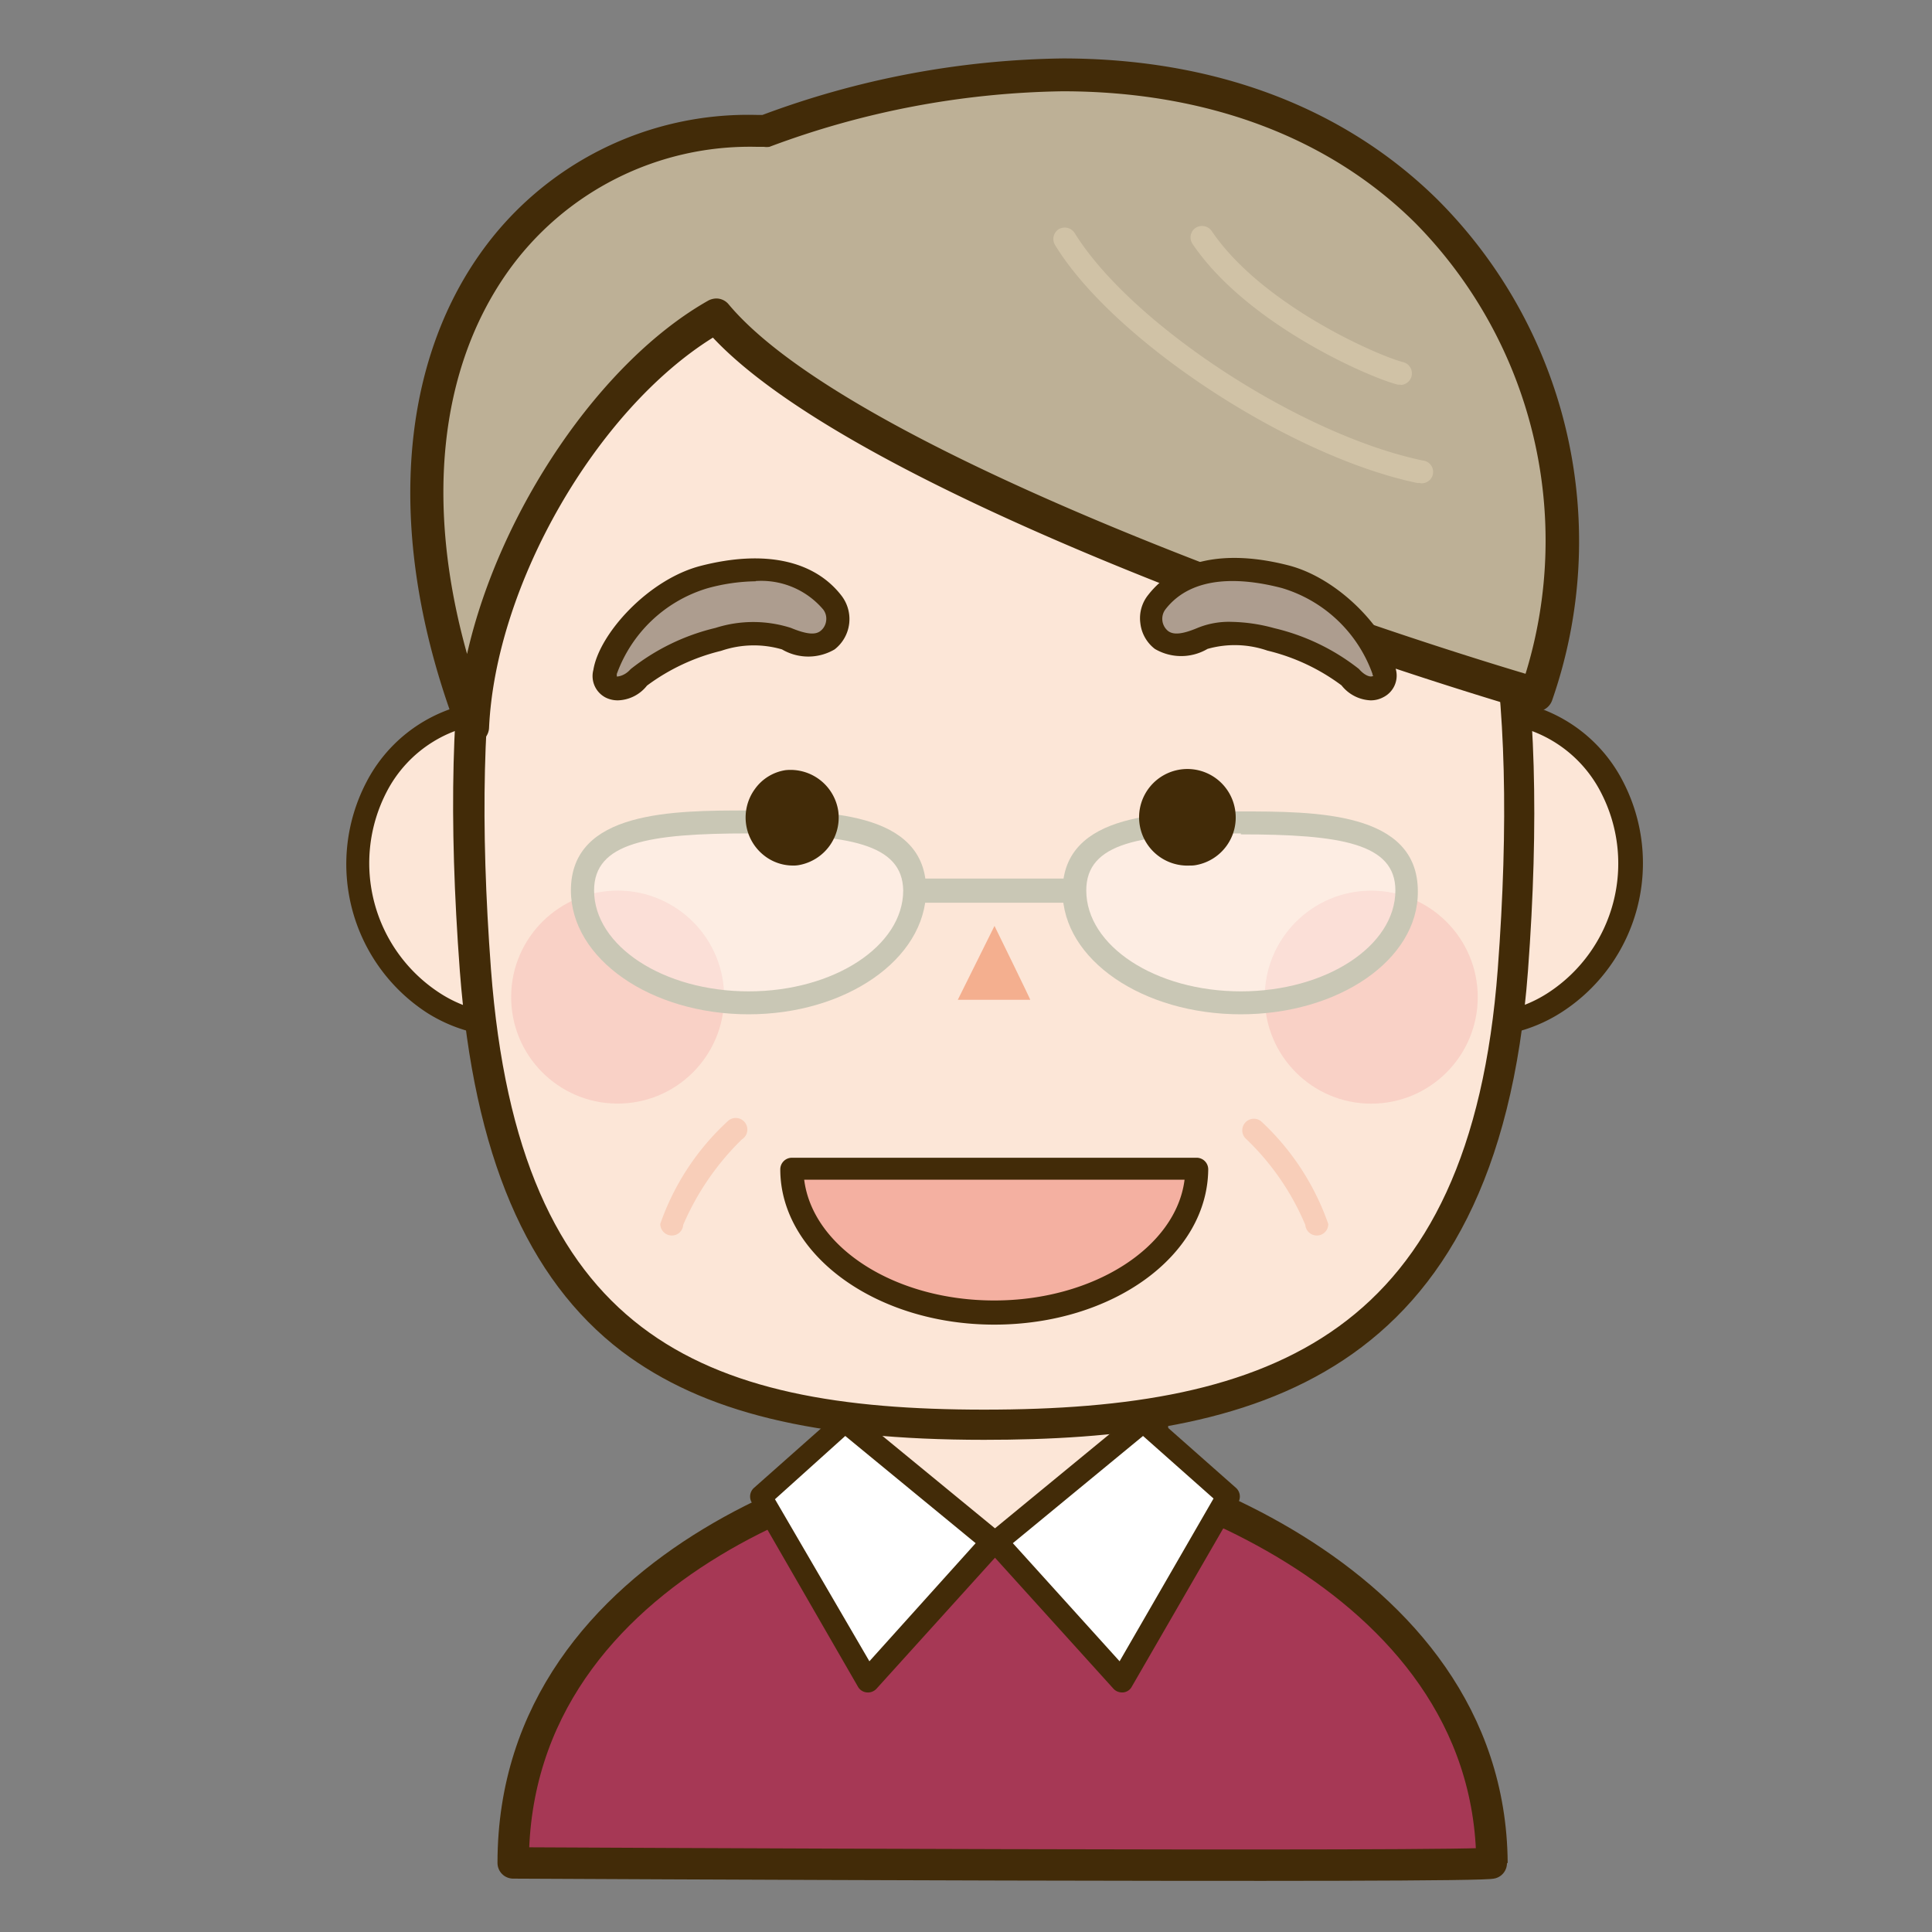 <svg id="レイヤー_1" data-name="レイヤー 1" xmlns="http://www.w3.org/2000/svg" viewBox="0 0 80 80"><rect x="0" y="0" width="80" height="80" fill="#808080" stroke="none"/><defs><style>.cls-1{fill:#a63855;stroke:#422b08;stroke-linecap:round;stroke-linejoin:round;stroke-width:1.3px;}.cls-2{fill:#fce6d7;}.cls-3{fill:#422b08;}.cls-4,.cls-8{fill:#fff;}.cls-5{fill:#f9d1c6;}.cls-6{fill:#f4af8f;}.cls-7{fill:#f8ceb9;}.cls-8{opacity:0.3;}.cls-9{fill:#c9c7b5;}.cls-10{fill:#f4b0a1;}.cls-11{fill:#bdb096;}.cls-12{fill:#d0c2a6;}.cls-13{fill:#ad9d8f;}</style></defs><path class="cls-1" d="M61.78,77.14c-.09-12.09-15-16.91-20.26-17-5.09-.1-20.27,4.34-20.27,17C21.25,77.14,61.78,77.35,61.78,77.14Z"/><path class="cls-2" d="M47.89,60.6V52H34.46V60.6C34.31,64.83,48,64.82,47.89,60.6Z"/><path class="cls-3" d="M41.16,64.24A11.62,11.62,0,0,1,35.55,63,2.71,2.71,0,0,1,34,60.58V52a.48.48,0,0,1,.48-.48H47.89a.49.49,0,0,1,.48.48v8.62A2.75,2.75,0,0,1,46.76,63,11.73,11.73,0,0,1,41.16,64.24ZM34.93,52.45V60.6A1.83,1.83,0,0,0,36,62.21c2.43,1.45,7.79,1.45,10.24,0a1.86,1.86,0,0,0,1.13-1.61h0V52.45Z"/><polygon class="cls-4" points="35.01 58.84 41.09 63.85 35.9 69.6 31.48 61.95 35.01 58.84"/><path class="cls-3" d="M35.9,70.08h0a.47.47,0,0,1-.37-.23l-4.41-7.65a.48.48,0,0,1,.1-.59l3.52-3.12a.47.47,0,0,1,.62,0l6.09,5a.47.47,0,0,1,.17.33.44.44,0,0,1-.12.35l-5.2,5.75A.48.48,0,0,1,35.9,70.08Zm-3.81-8L36,68.79,40.4,63.9,35,59.46Z"/><polygon class="cls-4" points="47.34 58.84 41.25 63.85 46.45 69.6 50.86 61.95 47.34 58.84"/><path class="cls-3" d="M46.45,70.08a.48.48,0,0,1-.35-.16l-5.2-5.75a.44.44,0,0,1-.12-.35.43.43,0,0,1,.17-.33l6.08-5a.47.47,0,0,1,.62,0l3.53,3.12a.48.48,0,0,1,.1.59l-4.42,7.65a.45.45,0,0,1-.36.23ZM41.94,63.9l4.42,4.89,3.89-6.74-2.92-2.59Z"/><path class="cls-2" d="M26.77,34.42a6.3,6.3,0,0,1-4.21,7.84,6.3,6.3,0,0,1-7.51-4.77,6.29,6.29,0,0,1,4.21-7.84A6.3,6.3,0,0,1,26.77,34.42Z"/><path class="cls-3" d="M21.11,42.93a6.39,6.39,0,0,1-3.44-1,7.34,7.34,0,0,1-2.5-9.54,6.25,6.25,0,0,1,9-2.35,7.19,7.19,0,0,1,3.09,4.29h0a7.24,7.24,0,0,1-.59,5.26,6.28,6.28,0,0,1-4,3.16A6,6,0,0,1,21.11,42.93Zm-.41-13A5.28,5.28,0,0,0,16,32.81a6.41,6.41,0,0,0,2.18,8.29,5.28,5.28,0,0,0,7.61-2,6.24,6.24,0,0,0,.51-4.56h0a6.25,6.25,0,0,0-2.68-3.73A5.52,5.52,0,0,0,20.7,29.94Z"/><ellipse class="cls-2" cx="61.44" cy="35.96" rx="6.52" ry="6.06" transform="translate(11.09 86.28) rotate(-75.33)"/><path class="cls-3" d="M61.23,42.93a6.05,6.05,0,0,1-1.57-.21,6.3,6.3,0,0,1-4-3.16,7.24,7.24,0,0,1-.59-5.26h0A7.19,7.19,0,0,1,58.2,30a6.24,6.24,0,0,1,9,2.35,7.34,7.34,0,0,1-2.5,9.54A6.37,6.37,0,0,1,61.23,42.93ZM56,34.54a6.24,6.24,0,0,0,.5,4.56,5.3,5.3,0,0,0,7.62,2,6.39,6.39,0,0,0,2.17-8.29,5.29,5.29,0,0,0-7.62-2A6.28,6.28,0,0,0,56,34.54Z"/><path class="cls-2" d="M62.64,40.17C61.46,55.88,52.77,59,40.75,59s-19.86-3.14-21-18.84c-2.19-29.24,9.15-28.51,21.17-28.51S64.86,10.6,62.64,40.17Z"/><path class="cls-3" d="M40.75,59.62c-7,0-11.64-1.13-15-3.66-3.94-3-6.13-8.15-6.71-15.76-.94-12.6.49-20.48,4.51-24.81S33.82,11,39.27,11h3.89c6.24,0,11.72.33,15.53,4.43,4,4.31,5.5,12.41,4.58,24.77h0C62,57.27,51.69,59.62,40.75,59.62ZM39.16,12.28c-6.21,0-11.24.29-14.65,4-3.72,4-5.08,11.8-4.18,23.86C21.48,55.31,29,58.37,40.75,58.37c11.94,0,20.13-3.1,21.27-18.25.9-12-.49-19.78-4.25-23.81-3.47-3.73-8.63-4-14.53-4Z"/><path class="cls-3" d="M40.75,59.47c-7,0-11.58-1.12-14.87-3.63-3.91-3-6.08-8.08-6.65-15.65-.94-12.56.48-20.4,4.47-24.69s10-4.33,16.32-4.33h2.06c6.09,0,12.39,0,16.5,4.39,4,4.27,5.46,12.33,4.54,24.65l-.48,0,.48,0C61.85,57.14,51.62,59.47,40.75,59.47ZM39.16,12.13c-5.78,0-11.19.17-14.76,4-3.74,4-5.12,11.86-4.21,24,1.14,15.32,8.72,18.4,20.56,18.4,12,0,20.27-3.13,21.42-18.39.9-12-.5-19.86-4.29-23.92s-9.64-4.1-15.8-4.08H39.16Z"/><circle class="cls-5" cx="25.57" cy="41.29" r="4.41" transform="translate(-1.68 1.09) rotate(-2.37)"/><circle class="cls-5" cx="56.78" cy="41.29" r="4.41"/><path class="cls-6" d="M42.66,41.4h-3l1.52-3.06S42.69,41.42,42.66,41.4Z"/><path class="cls-7" d="M27.82,51.16a.48.48,0,0,1-.48-.48,10.44,10.44,0,0,1,2.79-4.25.48.48,0,1,1,.59.75,11,11,0,0,0-2.43,3.54A.47.47,0,0,1,27.82,51.16Zm.48-.48v0Z"/><path class="cls-7" d="M54.53,51.16a.48.48,0,0,1-.48-.44,10.65,10.65,0,0,0-2.43-3.54.48.48,0,0,1,.6-.75A10.51,10.51,0,0,1,55,50.68.47.47,0,0,1,54.53,51.16Zm-.48-.43h0Zm0,0v0Z"/><path class="cls-8" d="M37.84,36.91c0,2.57-3.07,4.65-6.87,4.65s-6.88-2.08-6.88-4.65,3.08-2.83,6.88-2.83S37.84,34.33,37.84,36.91Z"/><path class="cls-8" d="M58.26,36.91c0,2.57-3.08,4.65-6.88,4.65s-6.88-2.08-6.88-4.65,3.08-2.83,6.88-2.83S58.26,34.33,58.26,36.91Z"/><path class="cls-9" d="M31,42c-4.06,0-7.36-2.3-7.36-5.13,0-3.31,4.25-3.31,7.36-3.31s7.35,0,7.35,3.31C38.32,39.74,35,42,31,42Zm0-7.49c-4.15,0-6.4.38-6.4,2.36,0,2.3,2.87,4.18,6.4,4.18s6.4-1.88,6.4-4.18C37.37,34.93,35.12,34.55,31,34.55Z"/><path class="cls-9" d="M51.38,42C47.32,42,44,39.74,44,36.91c0-3.31,4.25-3.31,7.36-3.31s7.35,0,7.35,3.31C58.73,39.74,55.43,42,51.38,42Zm0-7.49c-4.15,0-6.4.38-6.4,2.36,0,2.3,2.87,4.18,6.4,4.18s6.4-1.88,6.4-4.18C57.78,34.93,55.53,34.55,51.38,34.55Z"/><path class="cls-9" d="M44.32,37.38H38.05a.48.48,0,0,1,0-1h6.27a.48.48,0,1,1,0,1Z"/><ellipse class="cls-3" cx="32.81" cy="33.86" rx="1.6" ry="1.66" transform="matrix(0.99, -0.14, 0.14, 0.99, -4.49, 5.02)"/><path class="cls-3" d="M32.82,35.84a1.92,1.92,0,0,1-1.16-.4,2,2,0,0,1-.4-2.77,1.91,1.91,0,0,1,1.27-.78,2,2,0,0,1,2.18,1.69h0a2,2,0,0,1-1.62,2.24A1.23,1.23,0,0,1,32.82,35.84Zm0-3.32h-.17a1.23,1.23,0,0,0-.83.51,1.39,1.39,0,0,0,.27,1.89,1.28,1.28,0,0,0,.94.26,1.31,1.31,0,0,0,1.07-1.51h0A1.32,1.32,0,0,0,32.79,32.52Z"/><ellipse class="cls-3" cx="49.25" cy="33.86" rx="1.6" ry="1.66" transform="translate(-4.32 7.36) rotate(-8.19)"/><path class="cls-3" d="M49.27,35.84a2,2,0,1,1,1.88-2.26h0a2,2,0,0,1-1.62,2.24A1.18,1.18,0,0,1,49.27,35.84Zm0-3.32h-.17a1.35,1.35,0,1,0,1.45,1.15h0A1.32,1.32,0,0,0,49.23,32.52Z"/><path class="cls-10" d="M49.55,48.42c0,3.29-3.75,5.95-8.38,5.95s-8.38-2.66-8.38-5.95C32.79,48.42,49.31,48.41,49.55,48.42Z"/><path class="cls-3" d="M41.17,54.85c-4.88,0-8.86-2.89-8.86-6.43a.48.48,0,0,1,.48-.48H49.57a.48.48,0,0,1,.46.48C50,52,46.06,54.85,41.17,54.85Zm-7.87-6c.35,2.8,3.75,5,7.87,5s7.53-2.21,7.88-5Z"/><path class="cls-11" d="M63.62,28.73c4.92-14.48-7.5-32.1-32-23.29C20.87,5.24,14.17,15.82,19.57,30,19.9,23.75,24.46,16,29.65,13,34.62,19,53.66,25.81,63.62,28.73Z"/><path class="cls-3" d="M19.57,30.71a.68.68,0,0,1-.63-.44c-2.89-7.6-2.56-14.8.93-19.75a13.58,13.58,0,0,1,11.5-5.76h.2A36.85,36.85,0,0,1,44,2.42c6.26,0,11.63,2,15.53,5.85A20,20,0,0,1,64.27,29a.69.69,0,0,1-.65.46l-.19,0c-9.3-2.73-28.26-9.45-33.91-15.48-4.82,3-9,10.23-9.27,16.17a.68.68,0,0,1-.57.63ZM29.65,12.36a.66.66,0,0,1,.52.24c4.79,5.73,23.57,12.48,33,15.3A18.73,18.73,0,0,0,58.6,9.23C55,5.66,49.92,3.78,44,3.78a36,36,0,0,0-12.14,2.3.79.79,0,0,1-.23,0h-.29A12.29,12.29,0,0,0,21,11.29c-2.81,4-3.4,9.59-1.66,15.79,1.34-5.93,5.53-12.12,10-14.64A.76.76,0,0,1,29.65,12.36Z"/><path class="cls-3" d="M19.57,30.51a.47.47,0,0,1-.44-.31c-2.87-7.54-2.54-14.67.9-19.57A13.43,13.43,0,0,1,31.56,5C42.9.9,53,2.16,59.41,8.41a19.88,19.88,0,0,1,4.67,20.48.49.49,0,0,1-.59.3C54,26.42,35,19.66,29.55,13.64c-4.87,3-9.19,10.37-9.5,16.42a.47.47,0,0,1-.4.44Zm10.08-18a.48.48,0,0,1,.37.17c4.86,5.82,23.64,12.55,33.29,15.41a18.85,18.85,0,0,0-4.57-19c-6.11-6-15.93-7.16-26.93-3.2a.57.57,0,0,1-.18,0,12.47,12.47,0,0,0-10.82,5.26c-3,4.21-3.47,10.23-1.46,16.73,1.09-6,5.37-12.65,10.07-15.29A.46.46,0,0,1,29.65,12.56Z"/><path class="cls-12" d="M58.79,20h-.1c-5.28-1.1-12.58-5.89-15-9.85a.48.48,0,0,1,.15-.66.49.49,0,0,1,.66.16c2.34,3.78,9.34,8.36,14.42,9.42a.47.47,0,0,1-.1.94Z"/><path class="cls-12" d="M58,15.93h-.11c-1.17-.29-6.25-2.49-8.51-5.83a.48.48,0,0,1,.12-.66.49.49,0,0,1,.67.12c2.07,3.07,6.9,5.18,7.95,5.44a.48.48,0,0,1-.12.94Z"/><path class="cls-13" d="M26.45,28a8.53,8.53,0,0,1,3.29-1.57,4.77,4.77,0,0,1,2.82,0,1.66,1.66,0,0,0,1.7.07,1.1,1.1,0,0,0,.2-1.56c-1.12-1.44-3.13-1.62-5.32-1.06s-3.91,2.7-4.1,3.94C24.89,28.48,25.72,28.88,26.45,28Z"/><path class="cls-3" d="M25.59,29a1.12,1.12,0,0,1-.5-.11,1,1,0,0,1-.52-1.15c.24-1.49,2.27-3.75,4.45-4.31,2.61-.67,4.68-.24,5.82,1.23a1.59,1.59,0,0,1-.28,2.23,2.15,2.15,0,0,1-2.18,0,4.17,4.17,0,0,0-2.52.06,8.51,8.51,0,0,0-3.07,1.44A1.59,1.59,0,0,1,25.59,29Zm5.7-4.93a7.83,7.83,0,0,0-2,.29,5.74,5.74,0,0,0-3.75,3.55v0c0,.08,0,.09,0,.1s.31,0,.57-.3l0,0A9,9,0,0,1,29.63,26a5.12,5.12,0,0,1,3.12,0c.63.26,1,.3,1.22.13a.63.63,0,0,0,.24-.43.62.62,0,0,0-.13-.47A3.36,3.36,0,0,0,31.29,24.06Z"/><path class="cls-13" d="M55.9,28a8.59,8.59,0,0,0-3.3-1.57,4.77,4.77,0,0,0-2.82,0,1.66,1.66,0,0,1-1.7.07,1.12,1.12,0,0,1-.2-1.56C49,23.5,51,23.32,53.2,23.88a6.27,6.27,0,0,1,4.11,3.94C57.46,28.48,56.62,28.88,55.9,28Z"/><path class="cls-3" d="M56.75,29a1.62,1.62,0,0,1-1.2-.62,8.42,8.42,0,0,0-3.07-1.44A4.14,4.14,0,0,0,50,26.87a2.15,2.15,0,0,1-2.18,0,1.56,1.56,0,0,1-.6-1.06,1.54,1.54,0,0,1,.32-1.17c1.14-1.47,3.2-1.9,5.81-1.23,2.18.56,4.21,2.82,4.45,4.31a1,1,0,0,1-.52,1.15A1.09,1.09,0,0,1,56.75,29ZM51,25.75a7.07,7.07,0,0,1,1.76.26,9,9,0,0,1,3.51,1.69l0,0c.25.29.48.34.56.3s0,0,0-.1v0a5.72,5.72,0,0,0-3.75-3.55c-1.57-.41-3.68-.59-4.82.88a.65.65,0,0,0,.11.9c.23.17.6.13,1.22-.13A3.43,3.43,0,0,1,51,25.75Z"/></svg>